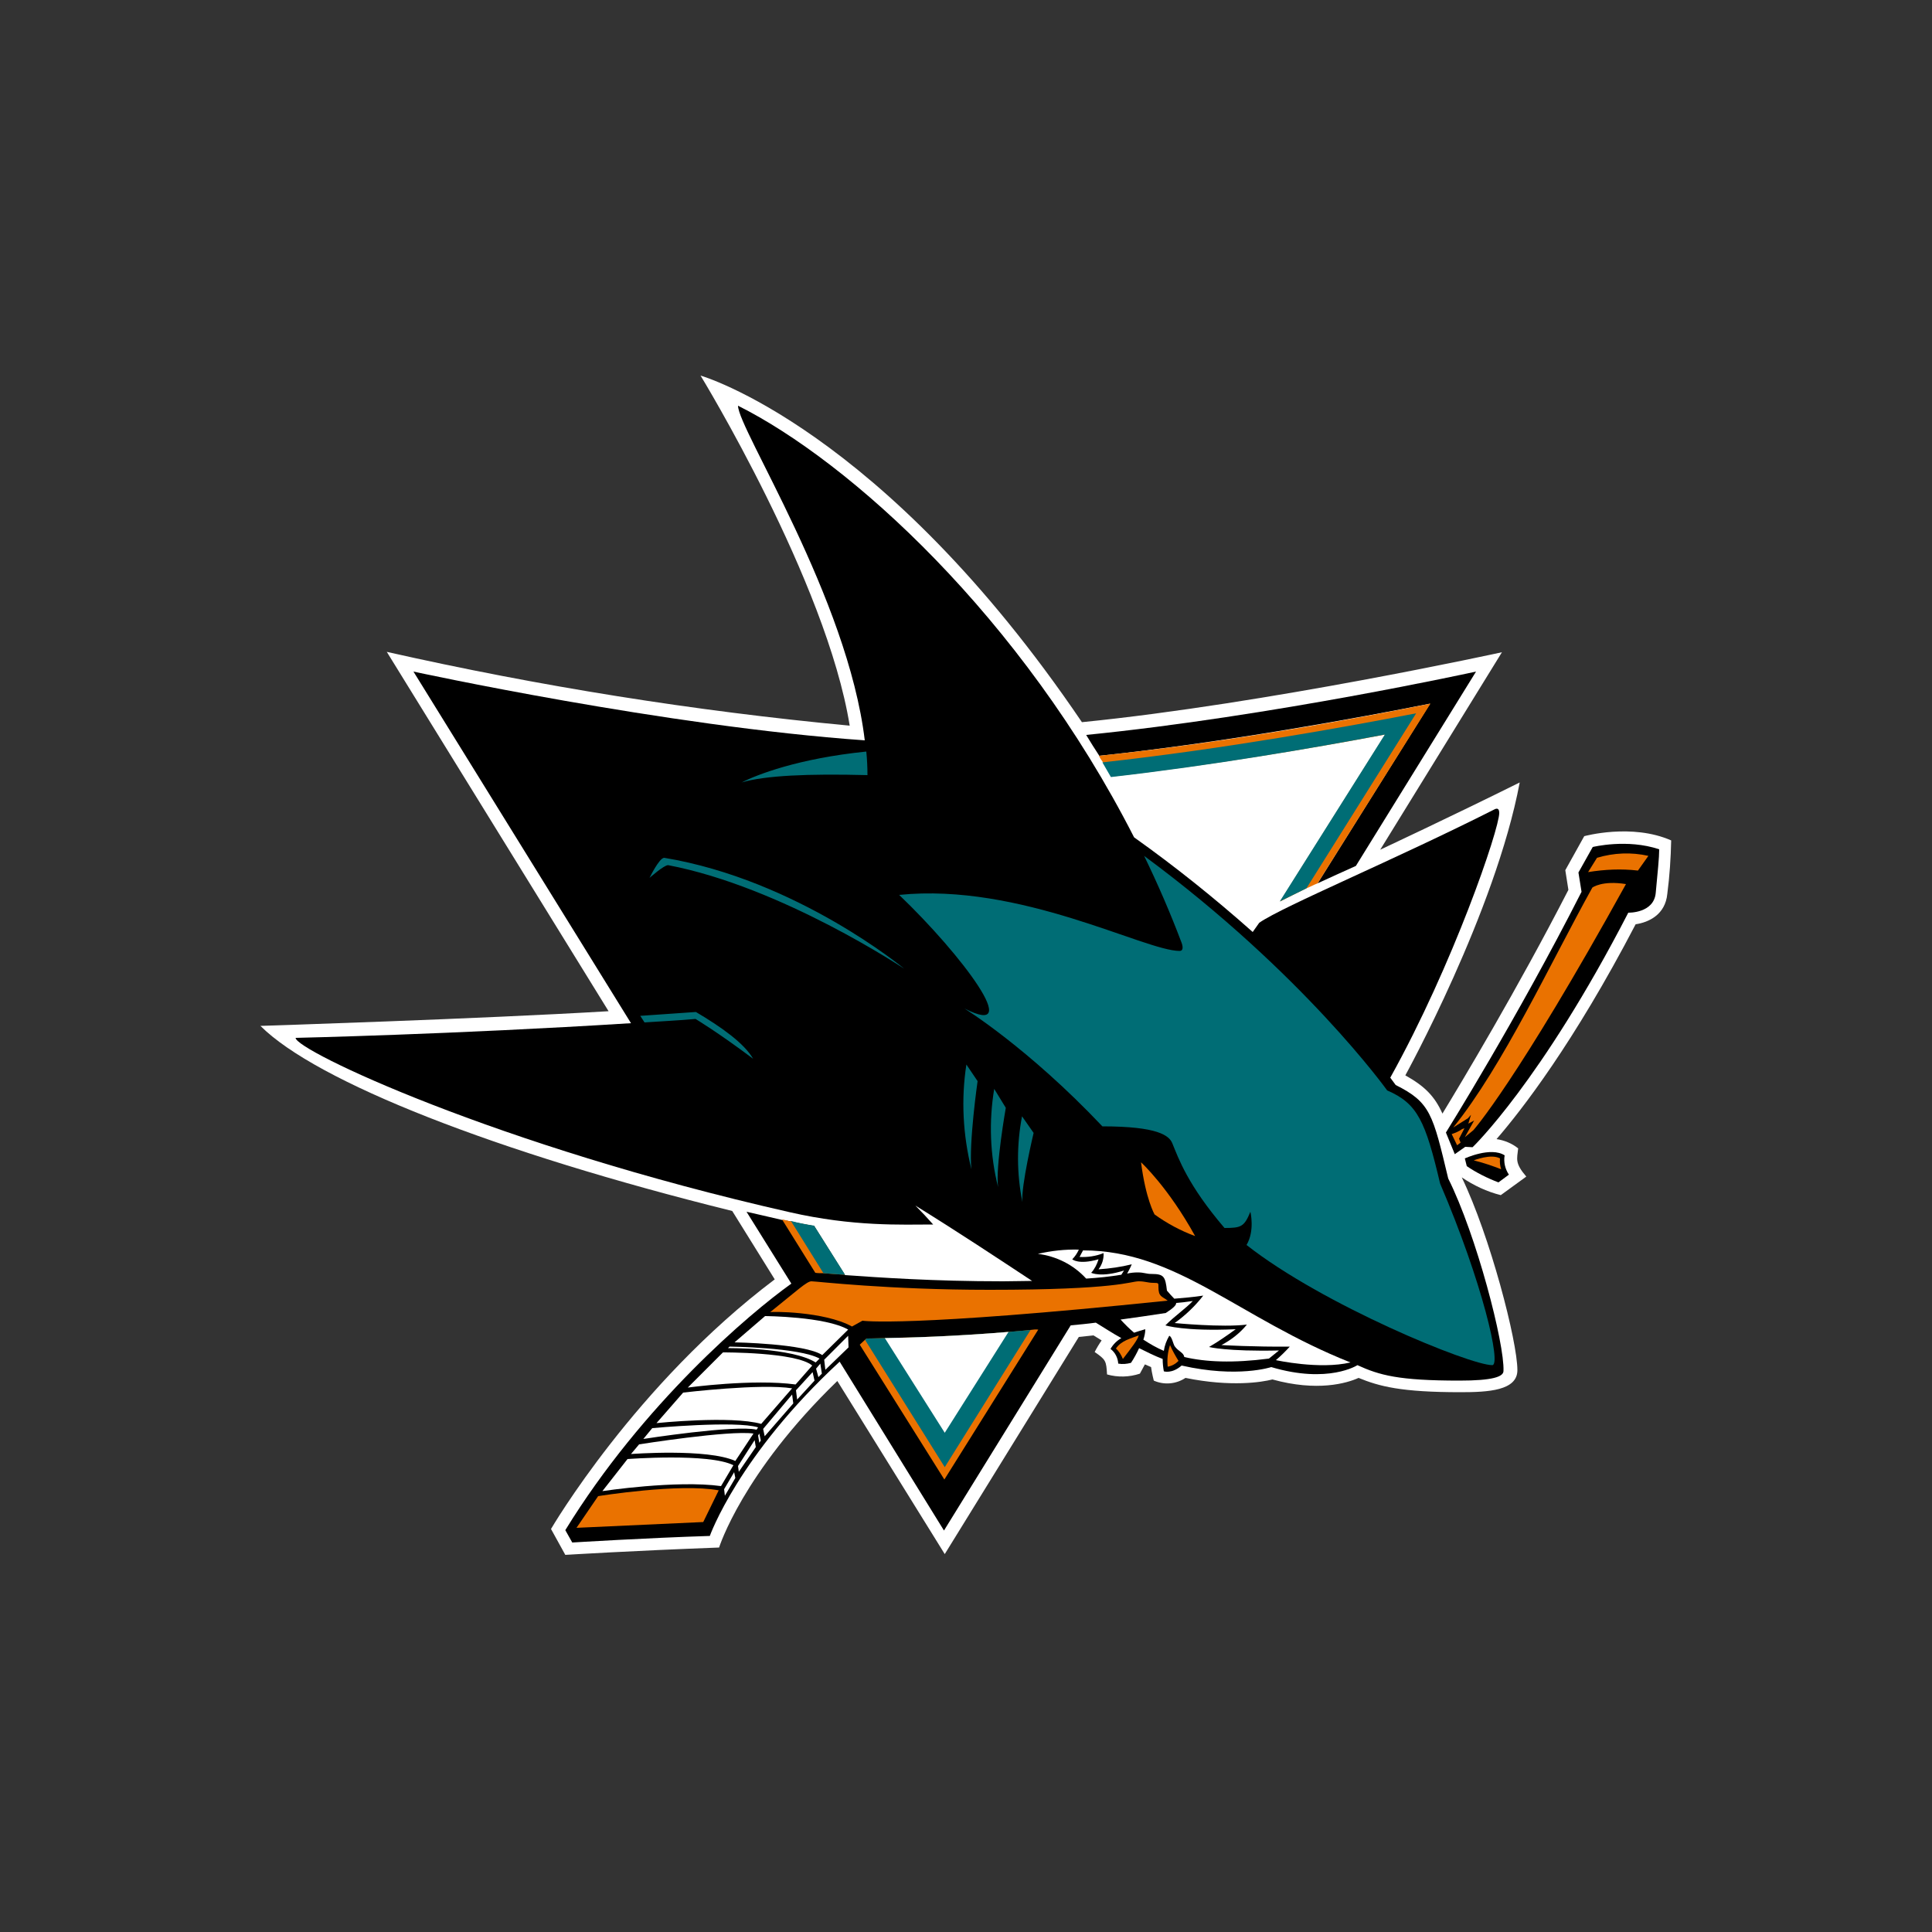<?xml version="1.0" encoding="utf-8"?>
<!-- Generator: Adobe Illustrator 19.0.0, SVG Export Plug-In . SVG Version: 6.00 Build 0)  -->
<svg version="1.1" id="Layer_1" xmlns="http://www.w3.org/2000/svg" xmlns:xlink="http://www.w3.org/1999/xlink" x="0px" y="0px"
	 viewBox="0 0 500 500" style="enable-background:new 0 0 500 500;" xml:space="preserve">
<rect x="0" y="0" width="500" height="500" fill="#333333" stroke="none"/>
<style type="text/css">
	.st0{fill:#FFFFFF;}
	.st1{fill:#EA7200;}
	.st2{fill:#006D75;}
</style>
<g id="XMLID_1_">
	<path id="XMLID_3_" class="st0" d="M410,216.4l-4.9,8.8l0.8,5.1c-13.2,25.7-27.5,49.5-32.6,57.9c-2-4.5-4.6-7.1-9.6-9.9
		c0,0,23.3-42.3,29.6-75.8c-17.7,8.8-36.1,17.4-36.1,17.4l31.5-51.1c0,0-60.7,13.3-108.7,18.1c-51.7-76.3-98.7-89.7-98.7-89.7
		s32.6,53.3,38.6,90.6c-40.3-3.8-80.3-10.2-119.8-19.1l57.4,93c-33.6,2-90.1,3.8-90.1,3.8c14.4,14.4,60.7,32.7,122.1,47.9l11,17.7
		c-36.1,27.2-57.9,64.6-57.9,64.6l3.7,6.7c0,0,17.9-1.1,39.8-1.9c0,0,6-19.3,30.6-43.1l27.8,44.8l34.7-56.2l3.8-0.4l2.1,1.3
		c-0.7,1-1.3,2-1.8,3c2.9,2,3,2.3,3.2,5.8c2.8,0.8,5.8,0.7,8.5-0.2l1.3-2.4l1.6,0.7c0.2,1.6,0.7,3.5,0.7,3.5
		c2.7,1.2,5.8,0.9,8.2-0.7c11.8,2.4,19.8,1.1,22.5,0.4c11.6,3.2,19.2,1,22.3-0.4c5.4,2.2,11,3.7,26.4,3.7c7.1,0,14.7-0.4,14.7-5.7
		c0-7.5-7.1-34.8-14.4-49.9c3.1,2.1,6.5,3.7,10.1,4.6l6.6-4.8c-3-3.5-2.4-4.5-2.1-7.3c-1.6-1.3-3.6-2.1-5.6-2.4
		c6.4-7.4,19.9-24.7,36-55.6c3.4-0.5,7.7-2.5,8.2-7.9c0.6-4.6,0.9-9.2,1-13.8C422.3,213,410,216.4,410,216.4z"/>
	<path id="XMLID_4_" d="M370.1,182.1L341,228.6c3.2-1.5,6.6-3,9.9-4.5l31.1-50.3c0,0-52.8,11.6-100.9,16.4c1.1,1.8,2.2,3.6,3.4,5.4
		C317.4,192.1,351.9,185.7,370.1,182.1z"/>
	<path id="XMLID_5_" d="M374.8,305c-4-16.7-4.6-19.7-13.6-24.2l-1.4-1.9c16.3-29.3,28.2-64.3,28.2-68.5c0-1-0.4-1.3-1.1-1
		c-26.1,13.2-54.6,25-61,29.4l-1.7,2.4c-9.8-8.7-20-16.9-30.7-24.5c-29.1-57.1-73.7-97.3-102.5-111.7c0,6,28.4,49.8,32.8,86.6
		C172.3,188,107,173.8,107,173.8l56.3,91c-46.2,2.9-86.8,3.8-86.8,3.8c0,3.2,51.6,27.8,127.8,45.1c16.6,3.8,29.1,3.2,37.2,3.2
		c-1.5-1.7-3-3.3-4.6-4.9c11,6.8,21.1,13.5,30.2,19.5c-2.3,0-4.8,0.1-7.5,0.1c-18.3,0-32.1-1-40.9-1.6l-8-12.7c-2-0.4-4-0.7-6-1.2
		c-0.8-0.1-1.5-0.3-2.4-0.4c-3.5-0.8-6.8-1.6-9.1-2.1l11.6,18.6c-10.8,7.7-38.4,31.1-58.5,63.8l1.8,3.2c0,0,19.4-1.2,35.6-1.7
		c0,0,7.4-20.9,33.6-45.1l27,43.7l32.8-53.1c2.1-0.2,4.3-0.4,6.5-0.7c2.3,1.4,4.4,2.8,6.6,4c-1.2,0.7-2.1,1.6-2.8,2.8
		c1.2,0.9,1.9,2.3,2,3.8c1.1,0.2,2.2,0.1,3.3-0.2c0.8-1.2,1.5-2.5,2.1-3.8c2,1,4,2,6.1,2.8c0,1.1,0.1,2.1,0.3,3.2
		c0,0,2.1,0.7,4.6-1.5c14.5,3.3,23.2,0.4,23.2,0.4c14.8,4.4,22.3-0.5,22.3-0.5c5.7,2.6,10.6,4,26.4,4c8.6,0,11.4-1,11.4-2.5
		C389.4,347.8,382.1,319.6,374.8,305z"/>
	<path id="XMLID_8_" d="M412.2,219.2l-3.7,6.6l0.8,5c-16.6,32.7-35.1,62.3-35.1,62.3l2.3,5.6l2.7-1.9l1.9,0.1
		c0,0,17.7-16.9,40.3-60.7c0,0,6.6,0.2,7.1-5.1c0.5-5.4,0.9-9.1,0.9-11.3C421.1,217,412.2,219.2,412.2,219.2z M379.1,299.8l0.5,2
		c2.5,1.7,5.3,3.1,8.2,4.2l2.7-2c-1-1.5-1.4-3.3-1.1-5C385.8,296.7,379.1,299.8,379.1,299.8L379.1,299.8z"/>
	<path id="XMLID_11_" class="st0" d="M312.9,348.6c2.4-1.4,4.7-3,6.9-4.6c-13.3,0.6-18.2-1-18.2-1c2.4-2.4,5.3-4.4,7.1-6.3
		c-1.4,0.2-2.9,0.4-4.3,0.5c0,0.6-0.7,1.3-2.7,2.6c-4,0.6-7.9,1.2-11.7,1.7c1.1,1.2,2.3,2.4,3.5,3.4c0.9-0.3,1.8-0.6,2.9-0.9
		c0,0.9-0.2,1.8-0.5,2.7c1.7,1.1,3.4,2.1,5.3,2.9c0.2-1.4,0.7-2.7,1.4-3.9c0.7,0.2,1,2.1,1.4,2.7c1,1.4,2.3,1.6,2.5,2.8
		c5.6,1.3,12.6,1.6,21.9,0.4l2.6-2.1C317.4,349.8,312.9,348.6,312.9,348.6z M290.9,328.8c-5.9,1.9-8.5,0.6-8.5,0.6
		c0.9-1,1.5-2.2,1.9-3.5c-5.2,1.5-6.8,0-6.8,0c0.7-0.7,1.3-1.6,1.7-2.5c-3.6-0.1-7.1,0.3-10.6,1.1c4.8,0.6,9.2,2.8,12.5,6.4
		c3.1-0.2,6.1-0.5,9.1-1L290.9,328.8z"/>
	<path id="XMLID_14_" class="st0" d="M162.4,377.6l-6.5,8.3c0,0,19.1-2.9,30.7-1.3l3.2-5.4C183.5,376,162.4,377.6,162.4,377.6z
		 M279.4,325.3c2.1,0.1,4.2-0.2,6.2-1c0.1,1.5-0.4,3-1.3,4.2c2.9-0.2,5.8-0.6,8.6-1.3c0,0-0.5,1.2-1.2,2.4c0.9-0.2,1.8-0.3,2.7-0.3
		c1.8,0,2.1,0.4,3.7,0.4c3.1,0,3.5,0.7,3.9,4.3c0.6,0.7,1.2,1.4,1.9,2.1c2.3-0.2,4.9-0.4,7.5-0.8c-2.1,2.7-4.6,5.1-7.4,7.1
		c0,0,12.3,1.2,18.7,0.4c-1.8,2.2-4.1,4-6.6,5.3c0,0,8.5,0.5,17.7,0.4c-1.1,1.2-2.3,2.4-3.6,3.5c0,0,11.3,2.5,19.3,0.6
		c-29-11.5-44.9-29-69.2-29C280,324.1,279.7,324.7,279.4,325.3L279.4,325.3z"/>
	<path id="XMLID_19_" class="st0" d="M187.1,350l-9.1,9.1c0,0,16.8-2.3,27.9-0.8l4.3-4.9C206.1,349.9,187.1,350,187.1,350z
		 M176.8,360.4l-6.9,7.9c0,0,19.2-2,27.1,0.2l8-9.2C196.9,358,176.8,360.4,176.8,360.4z M168.8,369.6l-2.3,2.8
		c0,0,23.7-3.7,29.3-2.4l0.4-0.6C190.4,367.6,168.8,369.6,168.8,369.6L168.8,369.6z M165.4,373.8l-2.1,2.5c0,0,19.8-1.5,27,1.8
		l4.7-7.1C188.7,370.1,165.4,373.8,165.4,373.8L165.4,373.8z"/>
	<path id="XMLID_20_" class="st0" d="M188.8,348.5l-0.4,0.4c0,0,16.4-0.2,22.7,3.7l1-1C206.9,348.7,188.8,348.5,188.8,348.5z"/>
	<path id="XMLID_29_" class="st0" d="M213.3,351.9l0.3,2.6l6-5.8l-0.1-3L213.3,351.9z M211.2,354.2l0.6,2.2l0.9-0.9l-0.4-2.6
		L211.2,354.2z M206,359.8l0.3,2.4l4.5-4.9l-0.5-2.2L206,359.8z M197.5,369.8l0.4,1.9l7.4-8.5l-0.3-2.3L197.5,369.8L197.5,369.8z
		 M196.2,371.5l0.3,1.9l0.4-0.6l-0.4-1.8L196.2,371.5z M191,379.4l0.2,1.5l4.4-6.4l-0.3-1.8L191,379.4z M187.4,385.4l0.2,1.7
		l2.7-4.6l-0.3-1.5L187.4,385.4z M198,340.6l-7.9,6.8c0,0,18.3,0.3,22.7,3.3l6.7-6.6C213.6,340.7,198,340.6,198,340.6L198,340.6z"/>
	<path id="XMLID_37_" class="st1" d="M413.3,222l-2.3,3.7c4.3-0.7,8.6-0.9,12.9-0.4l2.7-3.8C422.2,220.5,417.6,220.7,413.3,222z
		 M412.1,229.7c-11,19.8-23,45.9-36,62.1l3.8-2.4l0.8-0.9l-0.7,2.3l1.5-0.8l-2.4,4.3l2.2-1.8c0,0,11.2-12.5,39.5-63.7
		C414.6,227.8,412.1,229.7,412.1,229.7L412.1,229.7z M186,385.7c-10.2-1.9-31.2,1.5-31.2,1.5l-5.6,8.2l32.8-1.5L186,385.7z
		 M220.5,343.3l2.7-1.5c0,0,11.3,1.8,79-5.2c-1.6-1.2-2.4-1-2.4-3.6c0-0.9,0.1-1-1.3-1c-1.5,0-2.1-0.4-3.8-0.4
		c-2.2,0-5.4,2.2-38.6,2.2c-26.4,0-44.8-2.2-46.1-2.2c-1.2,0-3.6,2.3-10.7,8C199.3,339.4,213.2,339.3,220.5,343.3L220.5,343.3z
		 M295.3,300.8c1.2,9.5,3.5,13.5,3.5,13.5c3.2,2.3,6.7,4.2,10.5,5.6C302.3,307.2,295.3,300.8,295.3,300.8z M302.2,353.7
		c1.1-0.2,2-0.7,2.8-1.5c-0.8-1.3-1.6-2.7-2.2-4.1C302.2,349.9,302,351.8,302.2,353.7L302.2,353.7z M290.6,351.7
		c2.3-3,3.8-4.9,4.1-6.1c-2,0.8-4.5,1.3-5.9,3.4C289.6,349.7,290.2,350.7,290.6,351.7L290.6,351.7z"/>
	<path id="XMLID_43_" class="st1" d="M210.7,317.3c-2-0.4-4-0.7-6-1.2c-0.7-0.1-1.5-0.4-2.3-0.5l8.6,13.8c0.6,0.1,1.3,0.1,2,0.1
		c1.5,0.1,3.5,0.3,5.6,0.4L210.7,317.3z M338.1,229.9c1-0.4,1.9-0.9,2.9-1.3l29.2-46.5c-18.3,3.7-52.7,10.1-85.8,13.5
		c0.3,0.6,0.6,1.1,1,1.6l2.2,3.8c25.5-2.9,51.8-7.3,70.9-10.9l-27.2,43.2C333.3,232.3,335.6,231.1,338.1,229.9z M266.6,344.2
		c-2,0.2-3.8,0.4-5.7,0.5c-10.7,0.9-21.3,1.4-32,1.6c-3,0.1-4.6,0.1-4.6,0.1c-0.2,0.1-0.3,0.2-0.5,0.4c-0.4,0.4-0.8,0.7-1.3,1.2
		l21.9,34.9l24.3-38.8C268.1,344,267.3,344.1,266.6,344.2z M388.2,299.8c-2.3-1.3-6.8,0.5-6.8,0.5c2.4,0.6,4.8,1.4,7.1,2.3
		C388.2,301.7,388.1,300.7,388.2,299.8z M378.4,292.2c-0.8,0.6-1.8,1-2.7,1.3l1.4,2.9l0.9-0.7l-0.4-1l1.4-2.7L378.4,292.2z"/>
	<path id="XMLID_54_" class="st2" d="M234,250.7c0,0-27.7-23-62.1-28.7c-1.3,0-3.8,5.2-3.8,5.2s3.7-3.3,4.8-3.3
		C202.3,229.5,234,250.7,234,250.7z M250.1,275.5c-1.4,9-0.9,18.2,1.3,27.1c-0.7-6.8,1.6-22.8,1.6-22.8L250.1,275.5z M257.3,281.8
		c-1.4,8.4-1.1,17.1,1,25.4c-0.7-5.2,2-20.5,2-20.5L257.3,281.8z M264.5,288.9c-1.4,7.3-1.4,14.8,0.1,22.2
		c-0.4-4.1,2.9-17.9,2.9-17.9L264.5,288.9z M180,263.7c0,0,5.7,3.4,14.9,10.3c-2.3-4-8.2-8.2-14.8-12.1l-14.4,1l1.1,1.7
		C171.2,264.3,175.6,264.1,180,263.7z M359,282.2c0,0-21.6-30.2-62.9-60.7c3.5,7.2,6.8,14.8,9.7,22.5c0.4,1.1,0.4,2.1-0.5,2.1
		c-9.1,0-41.2-17.7-72.6-14.5c16.3,15.6,32.6,37.4,16.9,29.4c0,0,16.4,10.1,35.7,30.5c14.4,0,17.3,2.4,18.1,4.4
		c1.6,3.9,4,10.8,13.5,21.9c4.3,0,5.1-0.3,6.7-4.2c0,0,1.2,4.9-1,8.6c19.7,15.5,57.8,31.1,63.6,31.1c2.4,0-2.5-21.3-13.5-47
		C368.9,290.2,366.9,285.6,359,282.2L359,282.2z M224.5,200.6c0-2-0.1-4.1-0.3-6.1c-17.7,1.8-28.3,6-32.3,8
		C198,200.7,209.1,200.2,224.5,200.6z M358.4,190.1l-27.2,43.2c2.1-1,4.4-2.2,6.9-3.4l28.4-45.3c-18,3.5-50.1,9.3-81.2,12.7l2.2,3.8
		C313.1,198.2,339.3,193.7,358.4,190.1z M213.1,329.5c1.5,0.1,3.4,0.3,5.6,0.4l-8-12.7c-2-0.3-4-0.7-6-1.2L213.1,329.5z M261,344.7
		c-14.5,1.2-26,1.5-32,1.6c-3,0.1-4.7,0.1-4.7,0.1c-0.1,0.1-0.2,0.2-0.4,0.4l20.6,32.9l22.2-35.5C264.7,344.4,262.8,344.5,261,344.7
		z"/>
	<path id="XMLID_55_" class="st0" d="M244.5,370.8l16.5-26.1c-14.5,1.2-26,1.5-32,1.6L244.5,370.8z"/>
</g>
</svg>
